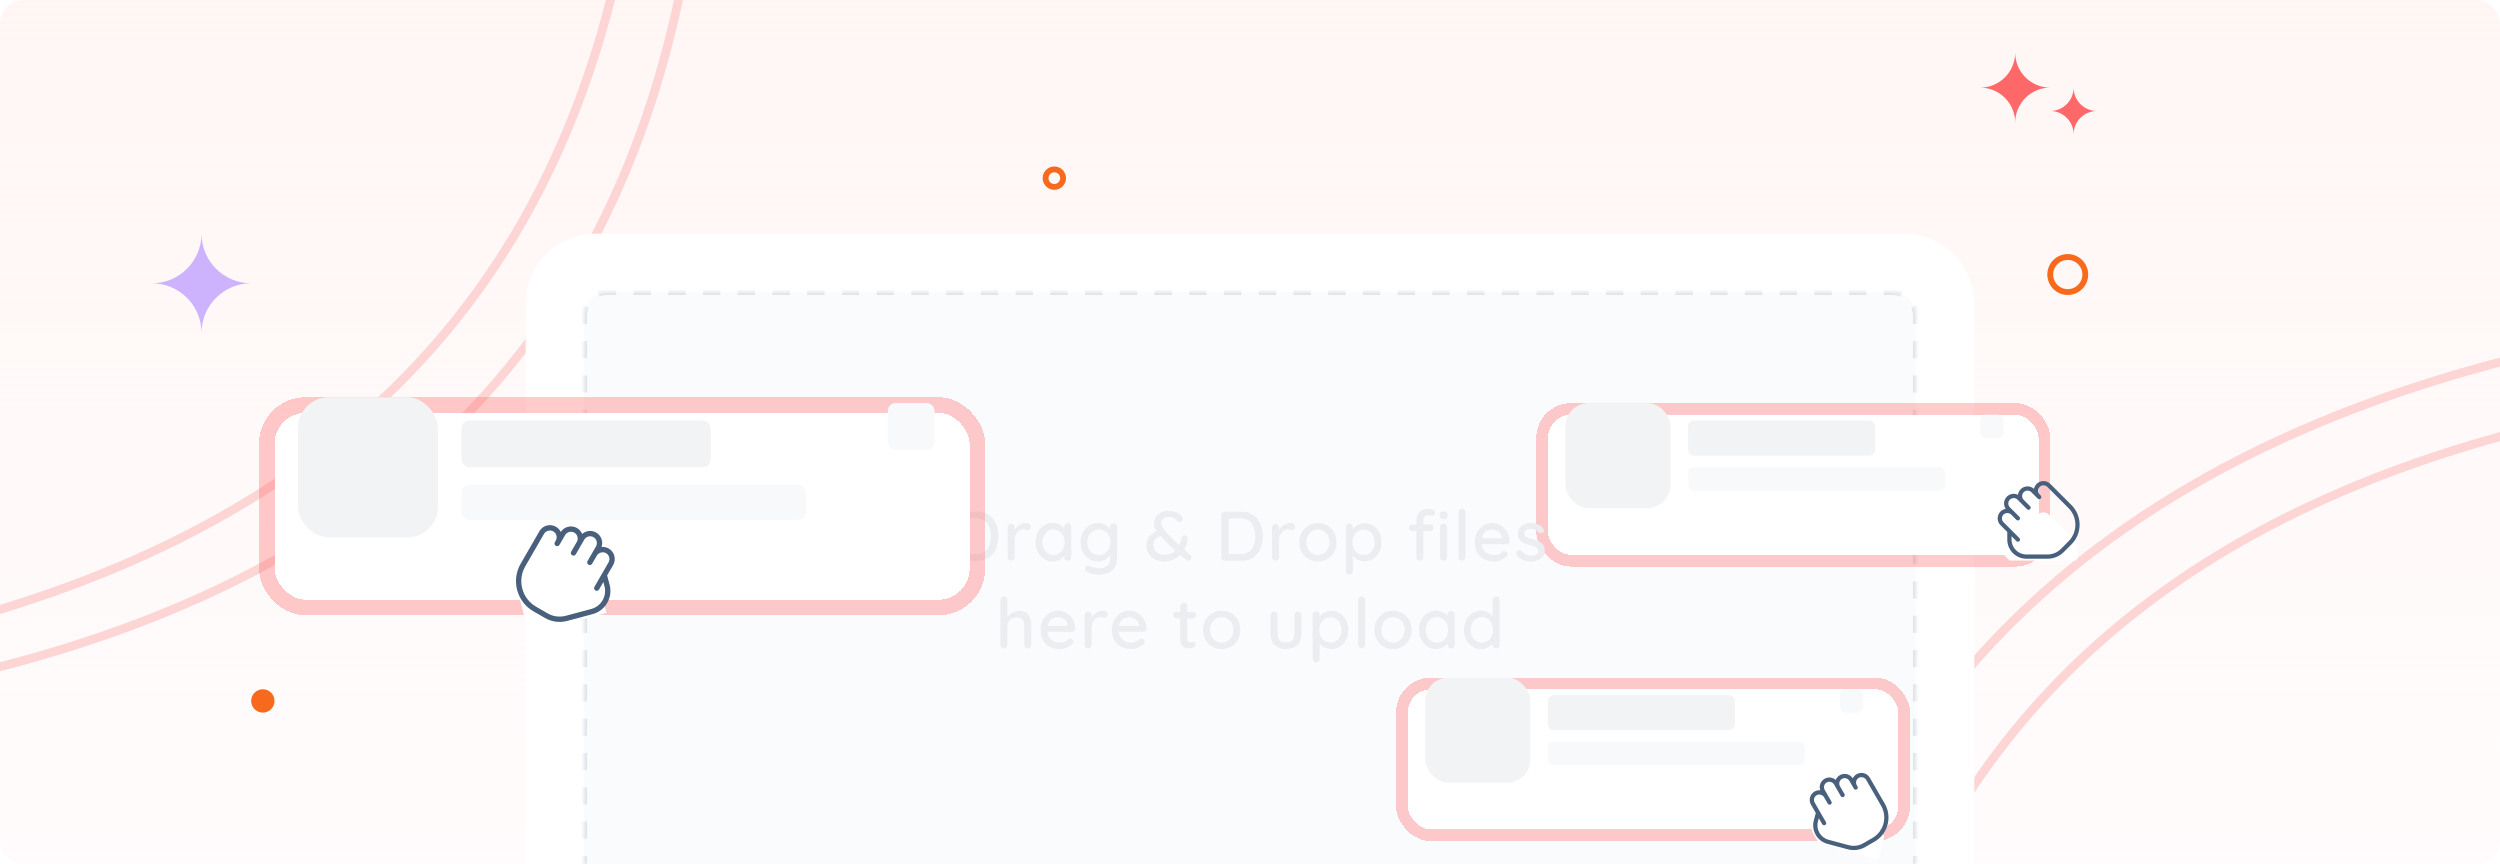<svg width="428" height="148" viewBox="0 0 428 148" fill="none" xmlns="http://www.w3.org/2000/svg">
<g clip-path="url(#clip0_5795_3185)">
<rect width="428" height="148" rx="4" fill="url(#paint0_linear_5795_3185)"/>
<path d="M110.888 -64C114.562 85.016 11.001 118.458 -114 117.993" stroke="#FED5D5" stroke-width="1.5" stroke-linecap="round"/>
<path d="M120.888 -57C124.562 92.016 21.001 125.458 -104 124.993" stroke="#FED5D5" stroke-width="1.5" stroke-linecap="round"/>
<path d="M311.282 244.775C307.608 95.758 411.169 62.317 536.17 62.782" stroke="#FED5D5" stroke-width="1.5" stroke-linecap="round"/>
<path d="M298.103 247.047C294.125 85.709 406.254 49.502 541.589 50.005" stroke="#FED5D5" stroke-width="1.5" stroke-linecap="round"/>
<g filter="url(#filter0_d_5795_3185)">
<path d="M90 52C90 45.373 95.373 40 102 40H326C332.627 40 338 45.373 338 52V148H90V52Z" fill="white"/>
</g>
<mask id="path-7-inside-1_5795_3185" fill="white">
<path d="M100 54C100 51.791 101.791 50 104 50H324C326.209 50 328 51.791 328 54V148H100V54Z"/>
</mask>
<path d="M100 54C100 51.791 101.791 50 104 50H324C326.209 50 328 51.791 328 54V148H100V54Z" fill="#F8F9FA" fill-opacity="0.75"/>
<path fill-rule="evenodd" clip-rule="evenodd" d="M99.75 146.531H100.25H100.5V148H100.25H100H99.75H99.5V146.531H99.75ZM99.5 143.594H99.75H100.25H100.5V140.656H100.25H99.75H99.5V143.594ZM99.5 137.719H99.75H100.25H100.5V134.781H100.25H99.75H99.5V137.719ZM99.5 131.844H99.75H100.25H100.5V128.906H100.25H99.75H99.5V131.844ZM99.5 125.969H99.75H100.25H100.5V123.031H100.25H99.75H99.5V125.969ZM99.5 120.094H99.75H100.25H100.5V117.156H100.25H99.75H99.5V120.094ZM99.5 114.219H99.75H100.25H100.5V111.281H100.25H99.75H99.5V114.219ZM99.5 108.344H99.75H100.25H100.5V105.406H100.25H99.75H99.5V108.344ZM99.5 102.469H99.75H100.25H100.5V99.531H100.25H99.75H99.5V102.469ZM99.5 96.594H99.75H100.25H100.5V93.656H100.25H99.75H99.5V96.594ZM99.5 90.719H99.75H100.25H100.5V87.781H100.25H99.75H99.5V90.719ZM99.5 84.844H99.75H100.25H100.5V81.906H100.25H99.75H99.5V84.844ZM99.5 78.969H99.75H100.25H100.5V76.031H100.25H99.75H99.5V78.969ZM99.5 73.094H99.75H100.25H100.5V70.156H100.25H99.75H99.5V73.094ZM99.5 67.219H99.75H100.25H100.5V64.281H100.25H99.75H99.5V67.219ZM99.5 61.344H99.75H100.25H100.5V58.406H100.25H99.75H99.5V61.344ZM99.5 55.469H99.75H100.25H100.5V54C100.5 53.525 100.595 53.072 100.765 52.66L100.534 52.565L100.073 52.373L99.842 52.277C99.621 52.809 99.5 53.391 99.5 54V55.469ZM104 50.5H105.486V50.25V49.75V49.5H104C103.391 49.5 102.809 49.621 102.277 49.842L102.373 50.073L102.565 50.535L102.66 50.765C103.072 50.594 103.525 50.5 104 50.5ZM108.459 49.5V49.75V50.25V50.5H111.432V50.25V49.75V49.5H108.459ZM114.405 49.5V49.75V50.25V50.5H117.378V50.25V49.75V49.5H114.405ZM120.351 49.5V49.75V50.25V50.5H123.324V50.25V49.75V49.5H120.351ZM126.297 49.5V49.75V50.25V50.5H129.27V50.25V49.75V49.5H126.297ZM132.243 49.5V49.75V50.25V50.5H135.216V50.25V49.75V49.5H132.243ZM138.189 49.5V49.75V50.25V50.5H141.162V50.25V49.75V49.5H138.189ZM144.135 49.5V49.75V50.25V50.5H147.108V50.25V49.75V49.5H144.135ZM150.081 49.5V49.75V50.25V50.5H153.054V50.25V49.75V49.5H150.081ZM156.027 49.5V49.75V50.25V50.5H159V50.25V49.75V49.5H156.027ZM161.973 49.5V49.75V50.25V50.5H164.946V50.25V49.75V49.5H161.973ZM167.919 49.5V49.75V50.25V50.5H170.892V50.25V49.75V49.5H167.919ZM173.865 49.5V49.75V50.25V50.5H176.838V50.25V49.75V49.5H173.865ZM179.811 49.5V49.75V50.25V50.5H182.784V50.25V49.75V49.5H179.811ZM185.757 49.5V49.75V50.25V50.5H188.73V50.25V49.75V49.5H185.757ZM191.703 49.5V49.75V50.25V50.5H194.676V50.25V49.75V49.5H191.703ZM197.649 49.5V49.75V50.25V50.5H200.622V50.25V49.75V49.5H197.649ZM203.595 49.5V49.75V50.25V50.5H206.568V50.25V49.75V49.5H203.595ZM209.541 49.5V49.75V50.25V50.5H212.514V50.25V49.75V49.5H209.541ZM215.487 49.5V49.75V50.25V50.5H218.46V50.25V49.75V49.5H215.487ZM221.433 49.5V49.75V50.25V50.5H224.405V50.25V49.75V49.5H221.433ZM227.378 49.5V49.75V50.25V50.5H230.351V50.25V49.75V49.5H227.378ZM233.324 49.5V49.75V50.25V50.5H236.297V50.25V49.75V49.5H233.324ZM239.27 49.5V49.75V50.25V50.5H242.243V50.25V49.75V49.5H239.27ZM245.216 49.5V49.75V50.25V50.5H248.189V50.25V49.75V49.5H245.216ZM251.162 49.5V49.75V50.25V50.5H254.135V50.25V49.75V49.5H251.162ZM257.108 49.5V49.75V50.25V50.5H260.081V50.25V49.75V49.5H257.108ZM263.054 49.5V49.75V50.25V50.5H266.027V50.25V49.75V49.5H263.054ZM269 49.5V49.75V50.25V50.5H271.973V50.25V49.75V49.5H269ZM274.946 49.5V49.75V50.25V50.5H277.919V50.25V49.75V49.5H274.946ZM280.892 49.5V49.75V50.25V50.5H283.865V50.25V49.75V49.5H280.892ZM286.838 49.5V49.75V50.25V50.5H289.811V50.25V49.75V49.5H286.838ZM292.784 49.5V49.75V50.25V50.5H295.757V50.25V49.75V49.5H292.784ZM298.73 49.5V49.75V50.25V50.5H301.703V50.25V49.75V49.5H298.73ZM304.676 49.5V49.75V50.25V50.5H307.649V50.25V49.75V49.5H304.676ZM310.622 49.5V49.75V50.25V50.5H313.595V50.25V49.75V49.5H310.622ZM316.568 49.5V49.75V50.25V50.5H319.541V50.25V49.75V49.5H316.568ZM322.514 49.5V49.75V50.25V50.5H324C324.059 50.5 324.119 50.502 324.177 50.504C324.588 50.525 324.979 50.616 325.34 50.765L325.435 50.535L325.627 50.073L325.723 49.842C325.246 49.644 324.728 49.526 324.187 49.504C324.125 49.501 324.063 49.5 324 49.5H322.514ZM327.466 52.565L327.927 52.373L328.158 52.277C328.268 52.543 328.354 52.821 328.412 53.109C328.47 53.398 328.5 53.695 328.5 54V55.469H328.25H327.75H327.5V54C327.5 53.727 327.469 53.462 327.41 53.208C327.367 53.019 327.308 52.836 327.235 52.66L327.466 52.565ZM327.5 58.406V61.344H327.75H328.25H328.5V58.406H328.25H327.75H327.5ZM328.5 64.281H328.25H327.75H327.5V67.219H327.75H328.25H328.5V64.281ZM328.5 70.156H328.25H327.75H327.5V73.094H327.75H328.25H328.5V70.156ZM328.5 76.031H328.25H327.75H327.5V78.969H327.75H328.25H328.5V76.031ZM328.5 81.906H328.25H327.75H327.5V84.844H327.75H328.25H328.5V81.906ZM328.5 87.781H328.25H327.75H327.5V90.719H327.75H328.25H328.5V87.781ZM328.5 93.656H328.25H327.75H327.5V96.594H327.75H328.25H328.5V93.656ZM328.5 99.531H328.25H327.75H327.5V102.469H327.75H328.25H328.5V99.531ZM328.5 105.406H328.25H327.75H327.5V108.344H327.75H328.25H328.5V105.406ZM328.5 111.281H328.25H327.75H327.5V114.219H327.75H328.25H328.5V111.281ZM328.5 117.156H328.25H327.75H327.5V120.094H327.75H328.25H328.5V117.156ZM328.5 123.031H328.25H327.75H327.5V125.969H327.75H328.25H328.5V123.031ZM328.5 128.906H328.25H327.75H327.5V131.844H327.75H328.25H328.5V128.906ZM328.5 134.781H328.25H327.75H327.5V137.719H327.75H328.25H328.5V134.781ZM328.5 140.656H328.25H327.75H327.5V143.594H327.75H328.25H328.5V140.656ZM328.5 146.531H328.25H327.75H327.5V148H327.75H328H328.25H328.5V146.531Z" fill="#DDE1E7" mask="url(#path-7-inside-1_5795_3185)"/>
<g filter="url(#filter1_d_5795_3185)">
<rect x="265" y="66" width="84" height="24" rx="4" fill="white" shape-rendering="crispEdges"/>
<rect x="264" y="65" width="86" height="26" rx="5" stroke="#FF6A6A" stroke-opacity="0.35" stroke-width="2" shape-rendering="crispEdges"/>
</g>
<g filter="url(#filter2_d_5795_3185)">
<rect x="241" y="113" width="84" height="24" rx="4" fill="white" shape-rendering="crispEdges"/>
<rect x="240" y="112" width="86" height="26" rx="5" stroke="#FF6A6A" stroke-opacity="0.35" stroke-width="2" shape-rendering="crispEdges"/>
</g>
<rect x="289" y="72" width="32" height="6" rx="1" fill="#F1F3F5"/>
<rect x="265" y="119" width="32" height="6" rx="1" fill="#F1F3F5"/>
<rect x="289" y="80" width="44" height="4" rx="1" fill="#F8F9FA"/>
<rect x="265" y="127" width="44" height="4" rx="1" fill="#F8F9FA"/>
<rect x="339" y="71" width="4" height="4" rx="1" fill="#F8F9FA"/>
<rect x="315" y="118" width="4" height="4" rx="1" fill="#F8F9FA"/>
<rect x="268" y="69" width="18" height="18" rx="4" fill="#F1F3F5"/>
<rect x="244" y="116" width="18" height="18" rx="4" fill="#F1F3F5"/>
<path d="M167.356 87.6C167.94 87.6 168.456 87.712 168.904 87.936C169.352 88.152 169.724 88.456 170.02 88.848C170.324 89.232 170.552 89.68 170.704 90.192C170.856 90.696 170.932 91.232 170.932 91.8C170.932 92.576 170.796 93.284 170.524 93.924C170.252 94.556 169.852 95.06 169.324 95.436C168.796 95.812 168.14 96 167.356 96H164.428C164.26 96 164.116 95.944 163.996 95.832C163.876 95.712 163.816 95.564 163.816 95.388V88.212C163.816 88.036 163.876 87.892 163.996 87.78C164.116 87.66 164.26 87.6 164.428 87.6H167.356ZM167.236 94.848C167.804 94.848 168.264 94.708 168.616 94.428C168.968 94.148 169.224 93.78 169.384 93.324C169.552 92.86 169.636 92.352 169.636 91.8C169.636 91.392 169.588 91.008 169.492 90.648C169.404 90.28 169.26 89.956 169.06 89.676C168.868 89.388 168.62 89.164 168.316 89.004C168.02 88.836 167.66 88.752 167.236 88.752H164.968L165.076 88.644V94.968L165.004 94.848H167.236ZM173.114 96C172.938 96 172.794 95.944 172.682 95.832C172.57 95.712 172.514 95.564 172.514 95.388V90.3C172.514 90.124 172.57 89.98 172.682 89.868C172.794 89.748 172.938 89.688 173.114 89.688C173.282 89.688 173.422 89.748 173.534 89.868C173.654 89.98 173.714 90.124 173.714 90.3V91.644L173.594 91.128C173.658 90.904 173.754 90.696 173.882 90.504C174.018 90.312 174.178 90.144 174.362 90C174.546 89.856 174.75 89.744 174.974 89.664C175.206 89.584 175.446 89.544 175.694 89.544C175.902 89.544 176.082 89.6 176.234 89.712C176.386 89.824 176.462 89.964 176.462 90.132C176.462 90.348 176.406 90.508 176.294 90.612C176.182 90.708 176.058 90.756 175.922 90.756C175.802 90.756 175.686 90.732 175.574 90.684C175.462 90.628 175.33 90.6 175.178 90.6C175.01 90.6 174.838 90.644 174.662 90.732C174.486 90.82 174.326 90.952 174.182 91.128C174.038 91.296 173.922 91.496 173.834 91.728C173.754 91.96 173.714 92.22 173.714 92.508V95.388C173.714 95.564 173.654 95.712 173.534 95.832C173.422 95.944 173.282 96 173.114 96ZM182.801 89.592C182.977 89.592 183.121 89.652 183.233 89.772C183.345 89.884 183.401 90.028 183.401 90.204V95.388C183.401 95.564 183.345 95.712 183.233 95.832C183.121 95.944 182.977 96 182.801 96C182.633 96 182.489 95.944 182.369 95.832C182.257 95.712 182.201 95.564 182.201 95.388V94.524L182.453 94.56C182.453 94.704 182.393 94.864 182.273 95.04C182.161 95.216 182.005 95.388 181.805 95.556C181.605 95.716 181.369 95.852 181.097 95.964C180.825 96.068 180.533 96.12 180.221 96.12C179.669 96.12 179.173 95.98 178.733 95.7C178.293 95.412 177.945 95.02 177.689 94.524C177.433 94.028 177.305 93.464 177.305 92.832C177.305 92.184 177.433 91.616 177.689 91.128C177.945 90.632 178.289 90.244 178.721 89.964C179.161 89.684 179.649 89.544 180.185 89.544C180.529 89.544 180.845 89.6 181.133 89.712C181.429 89.824 181.685 89.968 181.901 90.144C182.117 90.32 182.281 90.508 182.393 90.708C182.513 90.9 182.573 91.084 182.573 91.26L182.201 91.296V90.204C182.201 90.036 182.257 89.892 182.369 89.772C182.489 89.652 182.633 89.592 182.801 89.592ZM180.353 95.016C180.729 95.016 181.061 94.92 181.349 94.728C181.637 94.536 181.861 94.276 182.021 93.948C182.181 93.612 182.261 93.24 182.261 92.832C182.261 92.416 182.181 92.044 182.021 91.716C181.861 91.388 181.637 91.128 181.349 90.936C181.061 90.744 180.729 90.648 180.353 90.648C179.985 90.648 179.657 90.744 179.369 90.936C179.089 91.128 178.865 91.388 178.697 91.716C178.537 92.044 178.457 92.416 178.457 92.832C178.457 93.24 178.537 93.612 178.697 93.948C178.865 94.276 179.089 94.536 179.369 94.728C179.657 94.92 179.985 95.016 180.353 95.016ZM187.95 89.544C188.294 89.544 188.61 89.6 188.898 89.712C189.186 89.824 189.434 89.968 189.642 90.144C189.858 90.312 190.026 90.488 190.146 90.672C190.266 90.856 190.326 91.016 190.326 91.152L190.05 91.164V90.204C190.05 90.036 190.106 89.892 190.218 89.772C190.33 89.652 190.474 89.592 190.65 89.592C190.826 89.592 190.97 89.652 191.082 89.772C191.194 89.884 191.25 90.028 191.25 90.204V95.496C191.25 96.176 191.106 96.728 190.818 97.152C190.53 97.584 190.146 97.9 189.666 98.1C189.194 98.3 188.674 98.4 188.106 98.4C187.906 98.4 187.67 98.372 187.398 98.316C187.126 98.268 186.874 98.208 186.642 98.136C186.418 98.064 186.262 97.992 186.174 97.92C185.99 97.824 185.866 97.712 185.802 97.584C185.746 97.456 185.746 97.328 185.802 97.2C185.882 97.024 185.99 96.916 186.126 96.876C186.262 96.836 186.418 96.848 186.594 96.912C186.674 96.936 186.798 96.98 186.966 97.044C187.134 97.108 187.322 97.164 187.53 97.212C187.738 97.268 187.934 97.296 188.118 97.296C188.758 97.296 189.238 97.148 189.558 96.852C189.886 96.556 190.05 96.152 190.05 95.64V94.56L190.182 94.644C190.158 94.812 190.082 94.984 189.954 95.16C189.834 95.328 189.674 95.484 189.474 95.628C189.274 95.772 189.042 95.892 188.778 95.988C188.522 96.076 188.258 96.12 187.986 96.12C187.418 96.12 186.91 95.98 186.462 95.7C186.014 95.412 185.658 95.024 185.394 94.536C185.13 94.04 184.998 93.472 184.998 92.832C184.998 92.192 185.13 91.628 185.394 91.14C185.658 90.644 186.01 90.256 186.45 89.976C186.898 89.688 187.398 89.544 187.95 89.544ZM188.13 90.648C187.738 90.648 187.394 90.744 187.098 90.936C186.802 91.128 186.57 91.388 186.402 91.716C186.234 92.044 186.15 92.416 186.15 92.832C186.15 93.248 186.234 93.62 186.402 93.948C186.57 94.276 186.802 94.536 187.098 94.728C187.394 94.92 187.738 95.016 188.13 95.016C188.522 95.016 188.866 94.924 189.162 94.74C189.458 94.548 189.69 94.288 189.858 93.96C190.026 93.624 190.11 93.248 190.11 92.832C190.11 92.416 190.026 92.044 189.858 91.716C189.69 91.38 189.458 91.12 189.162 90.936C188.866 90.744 188.522 90.648 188.13 90.648ZM199.219 96.12C198.651 96.12 198.143 95.996 197.695 95.748C197.247 95.492 196.895 95.16 196.639 94.752C196.383 94.344 196.255 93.912 196.255 93.456C196.255 93.072 196.323 92.716 196.459 92.388C196.603 92.052 196.815 91.756 197.095 91.5C197.383 91.244 197.747 91.032 198.187 90.864L198.979 91.68C198.403 91.808 198.007 92.012 197.791 92.292C197.583 92.572 197.479 92.9 197.479 93.276C197.479 93.556 197.547 93.828 197.683 94.092C197.819 94.348 198.031 94.56 198.319 94.728C198.615 94.896 198.999 94.98 199.471 94.98C199.895 94.98 200.267 94.896 200.587 94.728C200.915 94.552 201.195 94.324 201.427 94.044C201.659 93.756 201.847 93.44 201.991 93.096C202.135 92.744 202.235 92.384 202.291 92.016C202.307 91.904 202.351 91.82 202.423 91.764C202.495 91.7 202.615 91.668 202.783 91.668C202.959 91.668 203.095 91.736 203.191 91.872C203.295 92.008 203.335 92.172 203.311 92.364C203.239 92.828 203.103 93.284 202.903 93.732C202.703 94.172 202.435 94.576 202.099 94.944C201.763 95.304 201.355 95.592 200.875 95.808C200.395 96.016 199.843 96.12 199.219 96.12ZM203.479 96C203.407 96 203.339 95.992 203.275 95.976C203.219 95.952 203.175 95.928 203.143 95.904C202.591 95.448 202.079 95.02 201.607 94.62C201.143 94.22 200.703 93.824 200.287 93.432C199.879 93.032 199.475 92.608 199.075 92.16C198.795 91.84 198.539 91.544 198.307 91.272C198.083 91 197.899 90.732 197.755 90.468C197.619 90.204 197.551 89.924 197.551 89.628C197.551 89.244 197.651 88.892 197.851 88.572C198.059 88.244 198.347 87.98 198.715 87.78C199.091 87.58 199.535 87.48 200.047 87.48C200.607 87.48 201.095 87.58 201.511 87.78C201.935 87.972 202.223 88.216 202.375 88.512C202.383 88.52 202.399 88.564 202.423 88.644C202.455 88.716 202.471 88.804 202.471 88.908C202.471 89.028 202.423 89.136 202.327 89.232C202.231 89.328 202.103 89.376 201.943 89.376C201.839 89.376 201.755 89.356 201.691 89.316C201.627 89.276 201.579 89.236 201.547 89.196C201.371 88.956 201.163 88.78 200.923 88.668C200.691 88.556 200.399 88.5 200.047 88.5C199.647 88.5 199.339 88.604 199.123 88.812C198.915 89.02 198.811 89.276 198.811 89.58C198.811 89.828 198.891 90.08 199.051 90.336C199.219 90.592 199.411 90.84 199.627 91.08C199.851 91.312 200.055 91.528 200.239 91.728C200.511 92.024 200.807 92.332 201.127 92.652C201.455 92.964 201.779 93.264 202.099 93.552C202.427 93.84 202.731 94.104 203.011 94.344C203.291 94.584 203.527 94.788 203.719 94.956C203.807 95.036 203.871 95.116 203.911 95.196C203.959 95.276 203.983 95.372 203.983 95.484C203.983 95.572 203.943 95.68 203.863 95.808C203.783 95.936 203.655 96 203.479 96ZM212.618 87.6C213.202 87.6 213.718 87.712 214.166 87.936C214.614 88.152 214.986 88.456 215.282 88.848C215.586 89.232 215.814 89.68 215.966 90.192C216.118 90.696 216.194 91.232 216.194 91.8C216.194 92.576 216.058 93.284 215.786 93.924C215.514 94.556 215.114 95.06 214.586 95.436C214.058 95.812 213.402 96 212.618 96H209.69C209.522 96 209.378 95.944 209.258 95.832C209.138 95.712 209.078 95.564 209.078 95.388V88.212C209.078 88.036 209.138 87.892 209.258 87.78C209.378 87.66 209.522 87.6 209.69 87.6H212.618ZM212.498 94.848C213.066 94.848 213.526 94.708 213.878 94.428C214.23 94.148 214.486 93.78 214.646 93.324C214.814 92.86 214.898 92.352 214.898 91.8C214.898 91.392 214.85 91.008 214.754 90.648C214.666 90.28 214.522 89.956 214.322 89.676C214.13 89.388 213.882 89.164 213.578 89.004C213.282 88.836 212.922 88.752 212.498 88.752H210.23L210.338 88.644V94.968L210.266 94.848H212.498ZM218.376 96C218.2 96 218.056 95.944 217.944 95.832C217.832 95.712 217.776 95.564 217.776 95.388V90.3C217.776 90.124 217.832 89.98 217.944 89.868C218.056 89.748 218.2 89.688 218.376 89.688C218.544 89.688 218.684 89.748 218.796 89.868C218.916 89.98 218.976 90.124 218.976 90.3V91.644L218.856 91.128C218.92 90.904 219.016 90.696 219.144 90.504C219.28 90.312 219.44 90.144 219.624 90C219.808 89.856 220.012 89.744 220.236 89.664C220.468 89.584 220.708 89.544 220.956 89.544C221.164 89.544 221.344 89.6 221.496 89.712C221.648 89.824 221.724 89.964 221.724 90.132C221.724 90.348 221.668 90.508 221.556 90.612C221.444 90.708 221.32 90.756 221.184 90.756C221.064 90.756 220.948 90.732 220.836 90.684C220.724 90.628 220.592 90.6 220.44 90.6C220.272 90.6 220.1 90.644 219.924 90.732C219.748 90.82 219.588 90.952 219.444 91.128C219.3 91.296 219.184 91.496 219.096 91.728C219.016 91.96 218.976 92.22 218.976 92.508V95.388C218.976 95.564 218.916 95.712 218.796 95.832C218.684 95.944 218.544 96 218.376 96ZM228.81 92.844C228.81 93.484 228.67 94.052 228.39 94.548C228.11 95.036 227.73 95.42 227.25 95.7C226.77 95.98 226.23 96.12 225.63 96.12C225.03 96.12 224.49 95.98 224.01 95.7C223.53 95.42 223.146 95.036 222.858 94.548C222.578 94.052 222.438 93.484 222.438 92.844C222.438 92.196 222.578 91.628 222.858 91.14C223.146 90.644 223.53 90.256 224.01 89.976C224.49 89.688 225.03 89.544 225.63 89.544C226.23 89.544 226.77 89.688 227.25 89.976C227.73 90.256 228.11 90.644 228.39 91.14C228.67 91.628 228.81 92.196 228.81 92.844ZM227.61 92.844C227.61 92.404 227.522 92.024 227.346 91.704C227.17 91.376 226.93 91.12 226.626 90.936C226.33 90.744 225.998 90.648 225.63 90.648C225.262 90.648 224.926 90.744 224.622 90.936C224.318 91.12 224.078 91.376 223.902 91.704C223.726 92.024 223.638 92.404 223.638 92.844C223.638 93.268 223.726 93.644 223.902 93.972C224.078 94.3 224.318 94.556 224.622 94.74C224.926 94.924 225.262 95.016 225.63 95.016C225.998 95.016 226.33 94.924 226.626 94.74C226.93 94.556 227.17 94.3 227.346 93.972C227.522 93.644 227.61 93.268 227.61 92.844ZM233.588 89.58C234.148 89.58 234.644 89.72 235.076 90C235.516 90.28 235.864 90.664 236.12 91.152C236.376 91.632 236.504 92.192 236.504 92.832C236.504 93.472 236.376 94.04 236.12 94.536C235.864 95.024 235.52 95.408 235.088 95.688C234.656 95.968 234.168 96.108 233.624 96.108C233.32 96.108 233.032 96.06 232.76 95.964C232.488 95.868 232.248 95.744 232.04 95.592C231.832 95.432 231.66 95.264 231.524 95.088C231.396 94.912 231.316 94.748 231.284 94.596L231.608 94.44V97.788C231.608 97.964 231.548 98.108 231.428 98.22C231.316 98.34 231.176 98.4 231.008 98.4C230.832 98.4 230.688 98.34 230.576 98.22C230.464 98.108 230.408 97.964 230.408 97.788V90.276C230.408 90.108 230.464 89.964 230.576 89.844C230.688 89.724 230.832 89.664 231.008 89.664C231.176 89.664 231.316 89.724 231.428 89.844C231.548 89.964 231.608 90.108 231.608 90.276V91.104L231.416 90.996C231.44 90.844 231.516 90.688 231.644 90.528C231.772 90.36 231.932 90.204 232.124 90.06C232.324 89.916 232.548 89.8 232.796 89.712C233.052 89.624 233.316 89.58 233.588 89.58ZM233.456 90.684C233.072 90.684 232.736 90.78 232.448 90.972C232.168 91.156 231.948 91.408 231.788 91.728C231.628 92.048 231.548 92.416 231.548 92.832C231.548 93.24 231.628 93.612 231.788 93.948C231.948 94.276 232.168 94.536 232.448 94.728C232.736 94.912 233.072 95.004 233.456 95.004C233.832 95.004 234.16 94.912 234.44 94.728C234.72 94.536 234.94 94.276 235.1 93.948C235.268 93.612 235.352 93.24 235.352 92.832C235.352 92.424 235.268 92.06 235.1 91.74C234.94 91.412 234.72 91.156 234.44 90.972C234.16 90.78 233.832 90.684 233.456 90.684ZM244.621 87.132C244.773 87.132 244.929 87.152 245.089 87.192C245.249 87.232 245.381 87.3 245.485 87.396C245.597 87.484 245.653 87.608 245.653 87.768C245.653 87.928 245.605 88.06 245.509 88.164C245.413 88.26 245.301 88.308 245.173 88.308C245.093 88.308 244.985 88.292 244.849 88.26C244.713 88.22 244.577 88.2 244.441 88.2C244.257 88.2 244.109 88.244 243.997 88.332C243.885 88.412 243.805 88.516 243.757 88.644C243.709 88.764 243.685 88.884 243.685 89.004V95.388C243.685 95.564 243.625 95.712 243.505 95.832C243.393 95.944 243.253 96 243.085 96C242.909 96 242.765 95.944 242.653 95.832C242.541 95.712 242.485 95.564 242.485 95.388V89.016C242.485 88.464 242.665 88.012 243.025 87.66C243.393 87.308 243.925 87.132 244.621 87.132ZM244.861 89.796C245.021 89.796 245.153 89.848 245.257 89.952C245.361 90.056 245.413 90.188 245.413 90.348C245.413 90.508 245.361 90.64 245.257 90.744C245.153 90.848 245.021 90.9 244.861 90.9H241.753C241.601 90.9 241.469 90.848 241.357 90.744C241.253 90.64 241.201 90.508 241.201 90.348C241.201 90.188 241.253 90.056 241.357 89.952C241.469 89.848 241.601 89.796 241.753 89.796H244.861ZM247.741 95.388C247.741 95.564 247.685 95.712 247.573 95.832C247.461 95.944 247.317 96 247.141 96C246.973 96 246.829 95.944 246.709 95.832C246.597 95.712 246.541 95.564 246.541 95.388V90.252C246.541 90.076 246.597 89.932 246.709 89.82C246.829 89.7 246.973 89.64 247.141 89.64C247.317 89.64 247.461 89.7 247.573 89.82C247.685 89.932 247.741 90.076 247.741 90.252V95.388ZM247.141 88.848C246.909 88.848 246.741 88.808 246.637 88.728C246.533 88.64 246.481 88.496 246.481 88.296V88.104C246.481 87.904 246.537 87.764 246.649 87.684C246.761 87.604 246.929 87.564 247.153 87.564C247.393 87.564 247.565 87.608 247.669 87.696C247.773 87.776 247.825 87.912 247.825 88.104V88.296C247.825 88.504 247.769 88.648 247.657 88.728C247.553 88.808 247.381 88.848 247.141 88.848ZM250.893 95.388C250.893 95.564 250.833 95.712 250.713 95.832C250.601 95.944 250.461 96 250.293 96C250.125 96 249.981 95.944 249.861 95.832C249.749 95.712 249.693 95.564 249.693 95.388V87.732C249.693 87.556 249.753 87.412 249.873 87.3C249.993 87.18 250.137 87.12 250.305 87.12C250.481 87.12 250.621 87.18 250.725 87.3C250.837 87.412 250.893 87.556 250.893 87.732V95.388ZM255.741 96.12C255.077 96.12 254.501 95.984 254.013 95.712C253.525 95.432 253.145 95.052 252.873 94.572C252.609 94.084 252.477 93.528 252.477 92.904C252.477 92.2 252.617 91.6 252.897 91.104C253.185 90.6 253.557 90.216 254.013 89.952C254.469 89.68 254.953 89.544 255.465 89.544C255.857 89.544 256.229 89.624 256.581 89.784C256.933 89.936 257.245 90.152 257.517 90.432C257.797 90.704 258.017 91.028 258.177 91.404C258.337 91.772 258.421 92.176 258.429 92.616C258.421 92.776 258.357 92.908 258.237 93.012C258.117 93.116 257.977 93.168 257.817 93.168H253.149L252.861 92.148H257.373L257.145 92.364V92.064C257.129 91.784 257.037 91.54 256.869 91.332C256.701 91.116 256.493 90.952 256.245 90.84C255.997 90.72 255.737 90.66 255.465 90.66C255.225 90.66 254.993 90.7 254.769 90.78C254.553 90.852 254.357 90.972 254.181 91.14C254.013 91.308 253.877 91.532 253.773 91.812C253.677 92.084 253.629 92.424 253.629 92.832C253.629 93.272 253.721 93.656 253.905 93.984C254.089 94.312 254.337 94.568 254.649 94.752C254.961 94.928 255.305 95.016 255.681 95.016C255.977 95.016 256.221 94.988 256.413 94.932C256.605 94.868 256.765 94.792 256.893 94.704C257.021 94.616 257.133 94.532 257.229 94.452C257.349 94.38 257.469 94.344 257.589 94.344C257.733 94.344 257.853 94.396 257.949 94.5C258.045 94.596 258.093 94.712 258.093 94.848C258.093 95.024 258.005 95.184 257.829 95.328C257.613 95.536 257.313 95.72 256.929 95.88C256.553 96.04 256.157 96.12 255.741 96.12ZM259.654 95.016C259.582 94.904 259.55 94.776 259.558 94.632C259.566 94.48 259.65 94.352 259.81 94.248C259.922 94.176 260.038 94.148 260.158 94.164C260.286 94.172 260.406 94.232 260.518 94.344C260.742 94.592 260.99 94.788 261.262 94.932C261.542 95.076 261.878 95.148 262.27 95.148C262.43 95.14 262.594 95.116 262.762 95.076C262.93 95.028 263.074 94.948 263.194 94.836C263.314 94.716 263.374 94.544 263.374 94.32C263.374 94.12 263.31 93.96 263.182 93.84C263.054 93.72 262.886 93.624 262.678 93.552C262.47 93.472 262.246 93.4 262.006 93.336C261.75 93.264 261.49 93.184 261.226 93.096C260.97 93.008 260.738 92.896 260.53 92.76C260.322 92.616 260.15 92.432 260.014 92.208C259.886 91.984 259.822 91.708 259.822 91.38C259.822 91.004 259.926 90.68 260.134 90.408C260.35 90.136 260.626 89.924 260.962 89.772C261.306 89.62 261.678 89.544 262.078 89.544C262.31 89.544 262.554 89.576 262.81 89.64C263.066 89.696 263.314 89.788 263.554 89.916C263.794 90.044 264.002 90.212 264.178 90.42C264.258 90.524 264.302 90.648 264.31 90.792C264.326 90.936 264.262 91.064 264.118 91.176C264.022 91.256 263.906 91.292 263.77 91.284C263.634 91.276 263.522 91.232 263.434 91.152C263.282 90.96 263.086 90.812 262.846 90.708C262.606 90.596 262.334 90.54 262.03 90.54C261.878 90.54 261.718 90.564 261.55 90.612C261.39 90.652 261.254 90.728 261.142 90.84C261.03 90.952 260.974 91.116 260.974 91.332C260.974 91.532 261.038 91.692 261.166 91.812C261.302 91.932 261.478 92.032 261.694 92.112C261.91 92.192 262.146 92.264 262.402 92.328C262.65 92.392 262.894 92.468 263.134 92.556C263.382 92.644 263.602 92.76 263.794 92.904C263.994 93.04 264.154 93.22 264.274 93.444C264.402 93.66 264.466 93.936 264.466 94.272C264.466 94.664 264.35 95 264.118 95.28C263.894 95.552 263.606 95.76 263.254 95.904C262.91 96.048 262.546 96.12 262.162 96.12C261.706 96.12 261.25 96.04 260.794 95.88C260.346 95.712 259.966 95.424 259.654 95.016ZM174.442 104.58C174.994 104.58 175.422 104.7 175.726 104.94C176.03 105.172 176.242 105.488 176.362 105.888C176.49 106.288 176.554 106.728 176.554 107.208V110.388C176.554 110.564 176.494 110.712 176.374 110.832C176.262 110.944 176.122 111 175.954 111C175.778 111 175.634 110.944 175.522 110.832C175.41 110.712 175.354 110.564 175.354 110.388V107.208C175.354 106.928 175.314 106.672 175.234 106.44C175.162 106.208 175.03 106.024 174.838 105.888C174.654 105.752 174.394 105.684 174.058 105.684C173.746 105.684 173.466 105.752 173.218 105.888C172.978 106.024 172.79 106.208 172.654 106.44C172.526 106.672 172.462 106.928 172.462 107.208V110.388C172.462 110.564 172.402 110.712 172.282 110.832C172.17 110.944 172.03 111 171.862 111C171.686 111 171.542 110.944 171.43 110.832C171.318 110.712 171.262 110.564 171.262 110.388V102.732C171.262 102.556 171.318 102.412 171.43 102.3C171.542 102.18 171.686 102.12 171.862 102.12C172.03 102.12 172.17 102.18 172.282 102.3C172.402 102.412 172.462 102.556 172.462 102.732V106.008L172.246 106.128C172.302 105.952 172.394 105.772 172.522 105.588C172.658 105.404 172.822 105.236 173.014 105.084C173.214 104.932 173.434 104.812 173.674 104.724C173.914 104.628 174.17 104.58 174.442 104.58ZM181.403 111.12C180.739 111.12 180.163 110.984 179.675 110.712C179.187 110.432 178.807 110.052 178.535 109.572C178.271 109.084 178.139 108.528 178.139 107.904C178.139 107.2 178.279 106.6 178.559 106.104C178.847 105.6 179.219 105.216 179.675 104.952C180.131 104.68 180.615 104.544 181.127 104.544C181.519 104.544 181.891 104.624 182.243 104.784C182.595 104.936 182.907 105.152 183.179 105.432C183.459 105.704 183.679 106.028 183.839 106.404C183.999 106.772 184.083 107.176 184.091 107.616C184.083 107.776 184.019 107.908 183.899 108.012C183.779 108.116 183.639 108.168 183.479 108.168H178.811L178.523 107.148H183.035L182.807 107.364V107.064C182.791 106.784 182.699 106.54 182.531 106.332C182.363 106.116 182.155 105.952 181.907 105.84C181.659 105.72 181.399 105.66 181.127 105.66C180.887 105.66 180.655 105.7 180.431 105.78C180.215 105.852 180.019 105.972 179.843 106.14C179.675 106.308 179.539 106.532 179.435 106.812C179.339 107.084 179.291 107.424 179.291 107.832C179.291 108.272 179.383 108.656 179.567 108.984C179.751 109.312 179.999 109.568 180.311 109.752C180.623 109.928 180.967 110.016 181.343 110.016C181.639 110.016 181.883 109.988 182.075 109.932C182.267 109.868 182.427 109.792 182.555 109.704C182.683 109.616 182.795 109.532 182.891 109.452C183.011 109.38 183.131 109.344 183.251 109.344C183.395 109.344 183.515 109.396 183.611 109.5C183.707 109.596 183.755 109.712 183.755 109.848C183.755 110.024 183.667 110.184 183.491 110.328C183.275 110.536 182.975 110.72 182.591 110.88C182.215 111.04 181.819 111.12 181.403 111.12ZM186.288 111C186.112 111 185.968 110.944 185.856 110.832C185.744 110.712 185.688 110.564 185.688 110.388V105.3C185.688 105.124 185.744 104.98 185.856 104.868C185.968 104.748 186.112 104.688 186.288 104.688C186.456 104.688 186.596 104.748 186.708 104.868C186.828 104.98 186.888 105.124 186.888 105.3V106.644L186.768 106.128C186.832 105.904 186.928 105.696 187.056 105.504C187.192 105.312 187.352 105.144 187.536 105C187.72 104.856 187.924 104.744 188.148 104.664C188.38 104.584 188.62 104.544 188.868 104.544C189.076 104.544 189.256 104.6 189.408 104.712C189.56 104.824 189.636 104.964 189.636 105.132C189.636 105.348 189.58 105.508 189.468 105.612C189.356 105.708 189.232 105.756 189.096 105.756C188.976 105.756 188.86 105.732 188.748 105.684C188.636 105.628 188.504 105.6 188.352 105.6C188.184 105.6 188.012 105.644 187.836 105.732C187.66 105.82 187.5 105.952 187.356 106.128C187.212 106.296 187.096 106.496 187.008 106.728C186.928 106.96 186.888 107.22 186.888 107.508V110.388C186.888 110.564 186.828 110.712 186.708 110.832C186.596 110.944 186.456 111 186.288 111ZM193.614 111.12C192.95 111.12 192.374 110.984 191.886 110.712C191.398 110.432 191.018 110.052 190.746 109.572C190.482 109.084 190.35 108.528 190.35 107.904C190.35 107.2 190.49 106.6 190.77 106.104C191.058 105.6 191.43 105.216 191.886 104.952C192.342 104.68 192.826 104.544 193.338 104.544C193.73 104.544 194.102 104.624 194.454 104.784C194.806 104.936 195.118 105.152 195.39 105.432C195.67 105.704 195.89 106.028 196.05 106.404C196.21 106.772 196.294 107.176 196.302 107.616C196.294 107.776 196.23 107.908 196.11 108.012C195.99 108.116 195.85 108.168 195.69 108.168H191.022L190.734 107.148H195.246L195.018 107.364V107.064C195.002 106.784 194.91 106.54 194.742 106.332C194.574 106.116 194.366 105.952 194.118 105.84C193.87 105.72 193.61 105.66 193.338 105.66C193.098 105.66 192.866 105.7 192.642 105.78C192.426 105.852 192.23 105.972 192.054 106.14C191.886 106.308 191.75 106.532 191.646 106.812C191.55 107.084 191.502 107.424 191.502 107.832C191.502 108.272 191.594 108.656 191.778 108.984C191.962 109.312 192.21 109.568 192.522 109.752C192.834 109.928 193.178 110.016 193.554 110.016C193.85 110.016 194.094 109.988 194.286 109.932C194.478 109.868 194.638 109.792 194.766 109.704C194.894 109.616 195.006 109.532 195.102 109.452C195.222 109.38 195.342 109.344 195.462 109.344C195.606 109.344 195.726 109.396 195.822 109.5C195.918 109.596 195.966 109.712 195.966 109.848C195.966 110.024 195.878 110.184 195.702 110.328C195.486 110.536 195.186 110.72 194.802 110.88C194.426 111.04 194.03 111.12 193.614 111.12ZM201.394 104.76H204.214C204.374 104.76 204.506 104.816 204.61 104.928C204.722 105.032 204.778 105.164 204.778 105.324C204.778 105.476 204.722 105.604 204.61 105.708C204.506 105.812 204.374 105.864 204.214 105.864H201.394C201.234 105.864 201.098 105.812 200.986 105.708C200.882 105.596 200.83 105.464 200.83 105.312C200.83 105.152 200.882 105.02 200.986 104.916C201.098 104.812 201.234 104.76 201.394 104.76ZM202.654 103.2C202.83 103.2 202.974 103.26 203.086 103.38C203.198 103.492 203.254 103.636 203.254 103.812V109.38C203.254 109.524 203.278 109.64 203.326 109.728C203.374 109.816 203.438 109.876 203.518 109.908C203.606 109.94 203.694 109.956 203.782 109.956C203.87 109.956 203.946 109.94 204.01 109.908C204.082 109.876 204.166 109.86 204.262 109.86C204.358 109.86 204.446 109.904 204.526 109.992C204.606 110.08 204.646 110.2 204.646 110.352C204.646 110.544 204.542 110.7 204.334 110.82C204.126 110.94 203.902 111 203.662 111C203.526 111 203.366 110.988 203.182 110.964C202.998 110.94 202.818 110.88 202.642 110.784C202.474 110.688 202.334 110.536 202.222 110.328C202.11 110.112 202.054 109.812 202.054 109.428V103.812C202.054 103.636 202.11 103.492 202.222 103.38C202.342 103.26 202.486 103.2 202.654 103.2ZM212.336 107.844C212.336 108.484 212.196 109.052 211.916 109.548C211.636 110.036 211.256 110.42 210.776 110.7C210.296 110.98 209.756 111.12 209.156 111.12C208.556 111.12 208.016 110.98 207.536 110.7C207.056 110.42 206.672 110.036 206.384 109.548C206.104 109.052 205.964 108.484 205.964 107.844C205.964 107.196 206.104 106.628 206.384 106.14C206.672 105.644 207.056 105.256 207.536 104.976C208.016 104.688 208.556 104.544 209.156 104.544C209.756 104.544 210.296 104.688 210.776 104.976C211.256 105.256 211.636 105.644 211.916 106.14C212.196 106.628 212.336 107.196 212.336 107.844ZM211.136 107.844C211.136 107.404 211.048 107.024 210.872 106.704C210.696 106.376 210.456 106.12 210.152 105.936C209.856 105.744 209.524 105.648 209.156 105.648C208.788 105.648 208.452 105.744 208.148 105.936C207.844 106.12 207.604 106.376 207.428 106.704C207.252 107.024 207.164 107.404 207.164 107.844C207.164 108.268 207.252 108.644 207.428 108.972C207.604 109.3 207.844 109.556 208.148 109.74C208.452 109.924 208.788 110.016 209.156 110.016C209.524 110.016 209.856 109.924 210.152 109.74C210.456 109.556 210.696 109.3 210.872 108.972C211.048 108.644 211.136 108.268 211.136 107.844ZM222.218 104.688C222.386 104.688 222.526 104.748 222.638 104.868C222.758 104.98 222.818 105.124 222.818 105.3V108.456C222.818 109.288 222.586 109.94 222.122 110.412C221.658 110.876 221.002 111.108 220.154 111.108C219.314 111.108 218.662 110.876 218.198 110.412C217.742 109.94 217.514 109.288 217.514 108.456V105.3C217.514 105.124 217.57 104.98 217.682 104.868C217.794 104.748 217.938 104.688 218.114 104.688C218.282 104.688 218.422 104.748 218.534 104.868C218.654 104.98 218.714 105.124 218.714 105.3V108.456C218.714 108.976 218.834 109.364 219.074 109.62C219.322 109.876 219.682 110.004 220.154 110.004C220.634 110.004 220.998 109.876 221.246 109.62C221.494 109.364 221.618 108.976 221.618 108.456V105.3C221.618 105.124 221.674 104.98 221.786 104.868C221.898 104.748 222.042 104.688 222.218 104.688ZM227.907 104.58C228.467 104.58 228.963 104.72 229.395 105C229.835 105.28 230.183 105.664 230.439 106.152C230.695 106.632 230.823 107.192 230.823 107.832C230.823 108.472 230.695 109.04 230.439 109.536C230.183 110.024 229.839 110.408 229.407 110.688C228.975 110.968 228.487 111.108 227.943 111.108C227.639 111.108 227.351 111.06 227.079 110.964C226.807 110.868 226.567 110.744 226.359 110.592C226.151 110.432 225.979 110.264 225.843 110.088C225.715 109.912 225.635 109.748 225.603 109.596L225.927 109.44V112.788C225.927 112.964 225.867 113.108 225.747 113.22C225.635 113.34 225.495 113.4 225.327 113.4C225.151 113.4 225.007 113.34 224.895 113.22C224.783 113.108 224.727 112.964 224.727 112.788V105.276C224.727 105.108 224.783 104.964 224.895 104.844C225.007 104.724 225.151 104.664 225.327 104.664C225.495 104.664 225.635 104.724 225.747 104.844C225.867 104.964 225.927 105.108 225.927 105.276V106.104L225.735 105.996C225.759 105.844 225.835 105.688 225.963 105.528C226.091 105.36 226.251 105.204 226.443 105.06C226.643 104.916 226.867 104.8 227.115 104.712C227.371 104.624 227.635 104.58 227.907 104.58ZM227.775 105.684C227.391 105.684 227.055 105.78 226.767 105.972C226.487 106.156 226.267 106.408 226.107 106.728C225.947 107.048 225.867 107.416 225.867 107.832C225.867 108.24 225.947 108.612 226.107 108.948C226.267 109.276 226.487 109.536 226.767 109.728C227.055 109.912 227.391 110.004 227.775 110.004C228.151 110.004 228.479 109.912 228.759 109.728C229.039 109.536 229.259 109.276 229.419 108.948C229.587 108.612 229.671 108.24 229.671 107.832C229.671 107.424 229.587 107.06 229.419 106.74C229.259 106.412 229.039 106.156 228.759 105.972C228.479 105.78 228.151 105.684 227.775 105.684ZM233.716 110.388C233.716 110.564 233.656 110.712 233.536 110.832C233.424 110.944 233.284 111 233.116 111C232.948 111 232.804 110.944 232.684 110.832C232.572 110.712 232.516 110.564 232.516 110.388V102.732C232.516 102.556 232.576 102.412 232.696 102.3C232.816 102.18 232.96 102.12 233.128 102.12C233.304 102.12 233.444 102.18 233.548 102.3C233.66 102.412 233.716 102.556 233.716 102.732V110.388ZM241.673 107.844C241.673 108.484 241.533 109.052 241.253 109.548C240.973 110.036 240.593 110.42 240.113 110.7C239.633 110.98 239.093 111.12 238.493 111.12C237.893 111.12 237.353 110.98 236.873 110.7C236.393 110.42 236.009 110.036 235.721 109.548C235.441 109.052 235.301 108.484 235.301 107.844C235.301 107.196 235.441 106.628 235.721 106.14C236.009 105.644 236.393 105.256 236.873 104.976C237.353 104.688 237.893 104.544 238.493 104.544C239.093 104.544 239.633 104.688 240.113 104.976C240.593 105.256 240.973 105.644 241.253 106.14C241.533 106.628 241.673 107.196 241.673 107.844ZM240.473 107.844C240.473 107.404 240.385 107.024 240.209 106.704C240.033 106.376 239.793 106.12 239.489 105.936C239.193 105.744 238.861 105.648 238.493 105.648C238.125 105.648 237.789 105.744 237.485 105.936C237.181 106.12 236.941 106.376 236.765 106.704C236.589 107.024 236.501 107.404 236.501 107.844C236.501 108.268 236.589 108.644 236.765 108.972C236.941 109.3 237.181 109.556 237.485 109.74C237.789 109.924 238.125 110.016 238.493 110.016C238.861 110.016 239.193 109.924 239.489 109.74C239.793 109.556 240.033 109.3 240.209 108.972C240.385 108.644 240.473 108.268 240.473 107.844ZM248.443 104.592C248.619 104.592 248.763 104.652 248.875 104.772C248.987 104.884 249.043 105.028 249.043 105.204V110.388C249.043 110.564 248.987 110.712 248.875 110.832C248.763 110.944 248.619 111 248.443 111C248.275 111 248.131 110.944 248.011 110.832C247.899 110.712 247.843 110.564 247.843 110.388V109.524L248.095 109.56C248.095 109.704 248.035 109.864 247.915 110.04C247.803 110.216 247.647 110.388 247.447 110.556C247.247 110.716 247.011 110.852 246.739 110.964C246.467 111.068 246.175 111.12 245.863 111.12C245.311 111.12 244.815 110.98 244.375 110.7C243.935 110.412 243.587 110.02 243.331 109.524C243.075 109.028 242.947 108.464 242.947 107.832C242.947 107.184 243.075 106.616 243.331 106.128C243.587 105.632 243.931 105.244 244.363 104.964C244.803 104.684 245.291 104.544 245.827 104.544C246.171 104.544 246.487 104.6 246.775 104.712C247.071 104.824 247.327 104.968 247.543 105.144C247.759 105.32 247.923 105.508 248.035 105.708C248.155 105.9 248.215 106.084 248.215 106.26L247.843 106.296V105.204C247.843 105.036 247.899 104.892 248.011 104.772C248.131 104.652 248.275 104.592 248.443 104.592ZM245.995 110.016C246.371 110.016 246.703 109.92 246.991 109.728C247.279 109.536 247.503 109.276 247.663 108.948C247.823 108.612 247.903 108.24 247.903 107.832C247.903 107.416 247.823 107.044 247.663 106.716C247.503 106.388 247.279 106.128 246.991 105.936C246.703 105.744 246.371 105.648 245.995 105.648C245.627 105.648 245.299 105.744 245.011 105.936C244.731 106.128 244.507 106.388 244.339 106.716C244.179 107.044 244.099 107.416 244.099 107.832C244.099 108.24 244.179 108.612 244.339 108.948C244.507 109.276 244.731 109.536 245.011 109.728C245.299 109.92 245.627 110.016 245.995 110.016ZM256.136 102.12C256.312 102.12 256.456 102.176 256.568 102.288C256.68 102.4 256.736 102.548 256.736 102.732V110.388C256.736 110.564 256.68 110.712 256.568 110.832C256.456 110.944 256.312 111 256.136 111C255.968 111 255.824 110.944 255.704 110.832C255.592 110.712 255.536 110.564 255.536 110.388V109.524L255.788 109.536C255.788 109.68 255.728 109.844 255.608 110.028C255.496 110.204 255.34 110.376 255.14 110.544C254.94 110.712 254.704 110.852 254.432 110.964C254.16 111.068 253.868 111.12 253.556 111.12C253.004 111.12 252.508 110.98 252.068 110.7C251.628 110.412 251.28 110.024 251.024 109.536C250.768 109.04 250.64 108.472 250.64 107.832C250.64 107.192 250.768 106.628 251.024 106.14C251.28 105.644 251.624 105.256 252.056 104.976C252.496 104.688 252.984 104.544 253.52 104.544C253.856 104.544 254.168 104.6 254.456 104.712C254.752 104.824 255.008 104.968 255.224 105.144C255.44 105.32 255.608 105.508 255.728 105.708C255.848 105.9 255.908 106.084 255.908 106.26L255.536 106.296V102.732C255.536 102.556 255.592 102.412 255.704 102.3C255.824 102.18 255.968 102.12 256.136 102.12ZM253.688 110.016C254.072 110.016 254.404 109.92 254.684 109.728C254.972 109.536 255.196 109.276 255.356 108.948C255.516 108.62 255.596 108.248 255.596 107.832C255.596 107.416 255.516 107.044 255.356 106.716C255.196 106.388 254.972 106.128 254.684 105.936C254.396 105.744 254.064 105.648 253.688 105.648C253.32 105.648 252.992 105.744 252.704 105.936C252.424 106.128 252.2 106.388 252.032 106.716C251.872 107.044 251.792 107.416 251.792 107.832C251.792 108.248 251.872 108.62 252.032 108.948C252.2 109.276 252.424 109.536 252.704 109.728C252.992 109.92 253.32 110.016 253.688 110.016Z" fill="#EBEDF1"/>
<path d="M345 9C345 12.314 347.686 15 351 15C347.686 15 345 17.686 345 21C345 17.686 342.314 15 339 15C342.314 15 345 12.314 345 9Z" fill="#FF6868"/>
<path d="M355 15C355 17.209 356.791 19 359 19C356.791 19 355 20.791 355 23C355 20.791 353.209 19 351 19C353.209 19 355 17.209 355 15Z" fill="#FF6868"/>
<circle cx="354" cy="47" r="3" fill="#FFF8F6" stroke="#F7691D"/>
<circle cx="180.5" cy="30.5" r="1.5" fill="#FFF8F6" stroke="#F7691D"/>
<circle cx="45" cy="120" r="2" fill="#F7691D"/>
<path d="M34.5 40C34.5 44.694 38.306 48.5 43 48.5C38.306 48.5 34.5 52.306 34.5 57C34.5 52.306 30.694 48.5 26 48.5C30.694 48.5 34.5 44.694 34.5 40Z" fill="#CDB3FD"/>
<g clip-path="url(#clip1_5795_3185)">
<g filter="url(#filter3_d_5795_3185)">
<path d="M355.665 89.83C355.665 90.996 355.199 92.118 354.375 92.941L353.086 94.223C352.408 94.908 351.476 95.294 350.514 95.294H346.922C345.312 95.294 344.008 93.99 344.008 92.38V90.923L342.74 89.655C342.238 89.153 342.238 88.336 342.74 87.834C343.243 87.331 344.059 87.331 344.562 87.834L343.833 87.105C343.585 86.857 343.462 86.537 343.454 86.209C343.454 85.874 343.578 85.539 343.833 85.284C344.336 84.781 345.152 84.781 345.655 85.284L346.201 85.83C345.953 85.582 345.829 85.262 345.822 84.941V84.934C345.822 84.599 345.946 84.264 346.201 84.009C346.704 83.506 347.52 83.506 348.022 84.009L348.933 84.919C348.685 84.672 348.562 84.351 348.554 84.031C348.547 83.695 348.678 83.353 348.933 83.098C349.436 82.595 350.252 82.595 350.754 83.098L354.375 86.719C355.199 87.542 355.665 88.664 355.665 89.83Z" fill="white"/>
</g>
<path d="M350.515 95.658H346.924C345.116 95.658 343.645 94.187 343.645 92.379V91.073L342.483 89.911C341.839 89.267 341.839 88.218 342.483 87.574C342.729 87.329 343.037 87.171 343.373 87.114C342.941 86.472 343.009 85.592 343.576 85.025C344.089 84.512 344.856 84.407 345.474 84.71C345.517 84.359 345.674 84.019 345.944 83.75C346.568 83.125 347.573 83.106 348.221 83.694C348.283 83.373 348.439 83.076 348.676 82.839C349.321 82.195 350.367 82.195 351.012 82.839L354.635 86.463C355.535 87.363 356.031 88.559 356.031 89.83C356.031 91.101 355.535 92.297 354.635 93.197L353.347 94.486C352.59 95.241 351.584 95.658 350.515 95.658ZM344.374 91.802V92.379C344.374 93.785 345.517 94.929 346.924 94.929H350.515C351.39 94.929 352.214 94.588 352.833 93.969L354.121 92.681C354.883 91.919 355.303 90.905 355.303 89.829C355.303 88.752 354.883 87.739 354.121 86.977L350.498 83.353C350.149 83.004 349.541 83.004 349.192 83.353C348.832 83.713 348.832 84.299 349.192 84.659L349.367 84.835C349.439 84.906 349.474 85 349.474 85.093C349.474 85.186 349.438 85.279 349.367 85.351C349.225 85.493 348.994 85.493 348.852 85.351L347.766 84.264C347.406 83.905 346.819 83.905 346.46 84.264C346.285 84.439 346.188 84.672 346.188 84.918C346.188 85.164 346.285 85.397 346.459 85.571L347.545 86.657C347.616 86.728 347.652 86.822 347.652 86.915C347.652 87.008 347.616 87.102 347.545 87.173C347.403 87.315 347.172 87.315 347.03 87.173L345.397 85.54C345.037 85.18 344.451 85.18 344.091 85.54C343.731 85.9 343.731 86.487 344.091 86.846L345.724 88.479C345.795 88.551 345.83 88.644 345.83 88.737C345.83 88.83 345.794 88.924 345.724 88.995C345.582 89.137 345.351 89.137 345.209 88.995L344.304 88.091C343.955 87.742 343.347 87.742 342.998 88.091C342.824 88.266 342.728 88.498 342.728 88.744C342.728 88.99 342.824 89.222 342.998 89.397L345.724 92.122C345.795 92.193 345.83 92.287 345.83 92.38C345.83 92.473 345.794 92.566 345.724 92.638C345.582 92.78 345.351 92.78 345.209 92.638L344.374 91.802Z" fill="#49607D"/>
</g>
<g clip-path="url(#clip2_5795_3185)">
<g filter="url(#filter4_d_5795_3185)">
<path d="M322.796 141.1C322.494 142.226 321.753 143.189 320.745 143.771L319.167 144.676C318.336 145.162 317.335 145.294 316.406 145.045L312.937 144.115C311.381 143.699 310.459 142.101 310.876 140.546L311.253 139.139L310.357 137.586C310.001 136.97 310.212 136.182 310.828 135.827C311.444 135.471 312.232 135.682 312.587 136.298L312.072 135.406C311.897 135.102 311.86 134.761 311.938 134.442C312.025 134.118 312.231 133.827 312.544 133.646C313.159 133.291 313.948 133.502 314.303 134.118L314.689 134.787C314.514 134.484 314.478 134.142 314.553 133.83L314.555 133.823C314.642 133.5 314.849 133.208 315.161 133.028C315.776 132.672 316.565 132.883 316.92 133.499L317.564 134.615C317.389 134.311 317.352 133.969 317.428 133.658C317.508 133.332 317.723 133.035 318.036 132.855C318.651 132.5 319.439 132.711 319.795 133.327L322.355 137.761C322.937 138.77 323.097 139.974 322.796 141.1Z" fill="white"/>
</g>
<path d="M316.313 145.396L312.844 144.467C311.098 143.999 310.058 142.197 310.526 140.451L310.864 139.19L310.042 137.766C309.587 136.978 309.858 135.965 310.647 135.509C310.948 135.336 311.287 135.263 311.626 135.295C311.375 134.563 311.668 133.731 312.363 133.33C312.991 132.967 313.759 133.064 314.277 133.517C314.41 133.189 314.65 132.901 314.98 132.711C315.745 132.269 316.72 132.511 317.194 133.246C317.337 132.952 317.564 132.706 317.854 132.539C318.644 132.083 319.655 132.354 320.111 133.143L322.673 137.582C323.309 138.684 323.478 139.967 323.149 141.195C322.82 142.423 322.032 143.449 320.93 144.086L319.353 144.997C318.426 145.531 317.346 145.673 316.313 145.396ZM311.379 140.082L311.23 140.64C310.866 141.998 311.675 143.399 313.033 143.763L316.502 144.693C317.347 144.919 318.231 144.803 318.99 144.365L320.567 143.454C321.5 142.915 322.168 142.045 322.447 141.005C322.725 139.965 322.582 138.878 322.043 137.945L319.482 133.506C319.235 133.079 318.647 132.922 318.22 133.168C317.779 133.423 317.627 133.989 317.882 134.43L318.006 134.645C318.056 134.733 318.066 134.832 318.042 134.922C318.018 135.012 317.959 135.093 317.872 135.143C317.698 135.244 317.475 135.184 317.375 135.01L316.607 133.68C316.352 133.239 315.786 133.087 315.345 133.342C315.131 133.465 314.978 133.665 314.914 133.903C314.85 134.141 314.883 134.39 315.006 134.603L315.774 135.934C315.825 136.021 315.834 136.12 315.81 136.21C315.786 136.3 315.727 136.381 315.641 136.432C315.467 136.532 315.244 136.473 315.143 136.299L313.989 134.299C313.734 133.858 313.168 133.706 312.727 133.961C312.286 134.215 312.134 134.782 312.389 135.223L313.543 137.222C313.594 137.31 313.603 137.409 313.579 137.499C313.555 137.589 313.496 137.67 313.41 137.721C313.236 137.821 313.013 137.761 312.912 137.587L312.273 136.48C312.026 136.052 311.438 135.895 311.011 136.142C310.798 136.266 310.645 136.464 310.581 136.702C310.517 136.94 310.55 137.19 310.673 137.403L312.6 140.741C312.651 140.828 312.66 140.927 312.636 141.018C312.612 141.108 312.554 141.188 312.467 141.239C312.293 141.34 312.07 141.28 311.969 141.106L311.379 140.082Z" fill="#49607D"/>
</g>
<g filter="url(#filter5_d_5795_3185)">
<rect x="47" y="64" width="119" height="32" rx="5.333" fill="white" shape-rendering="crispEdges"/>
<rect x="45.667" y="62.667" width="121.667" height="34.667" rx="6.667" stroke="#FF6A6A" stroke-opacity="0.35" stroke-width="2.667" shape-rendering="crispEdges"/>
</g>
<rect x="79" y="72" width="42.667" height="8" rx="1.333" fill="#F1F3F5"/>
<rect x="79" y="83" width="59" height="6" rx="1.333" fill="#F8F9FA"/>
<rect x="152" y="69" width="8" height="8" rx="1.333" fill="#F8F9FA"/>
<rect x="51" y="68" width="24" height="24" rx="5.333" fill="#F1F3F5"/>
<g clip-path="url(#clip3_5795_3185)">
<g filter="url(#filter6_d_5795_3185)">
<path d="M88.983 100.915C89.361 102.327 90.29 103.534 91.554 104.264L93.531 105.398C94.574 106.008 95.828 106.173 96.993 105.861L101.342 104.695C103.292 104.173 104.448 102.17 103.926 100.221L103.453 98.456L104.576 96.51C105.022 95.738 104.757 94.75 103.985 94.304C103.214 93.859 102.225 94.123 101.78 94.895L102.426 93.777C102.645 93.396 102.691 92.968 102.594 92.569C102.485 92.163 102.226 91.797 101.835 91.571C101.063 91.126 100.075 91.39 99.629 92.162L99.145 93.001C99.365 92.621 99.41 92.192 99.315 91.802L99.313 91.793C99.204 91.387 98.945 91.022 98.554 90.796C97.782 90.35 96.794 90.615 96.348 91.387L95.541 92.785C95.761 92.404 95.807 91.976 95.711 91.585C95.612 91.177 95.341 90.805 94.95 90.579C94.178 90.134 93.19 90.398 92.745 91.17L89.535 96.73C88.805 97.994 88.604 99.504 88.983 100.915Z" fill="white"/>
</g>
<path d="M97.111 106.301L101.459 105.136C103.648 104.549 104.952 102.291 104.366 100.102L103.942 98.52L104.972 96.736C105.543 95.747 105.203 94.478 104.214 93.907C103.837 93.69 103.411 93.598 102.987 93.638C103.301 92.721 102.934 91.677 102.063 91.174C101.276 90.72 100.313 90.842 99.663 91.409C99.496 90.998 99.196 90.637 98.782 90.399C97.823 89.844 96.601 90.147 96.007 91.07C95.827 90.701 95.542 90.392 95.179 90.183C94.189 89.611 92.921 89.951 92.349 90.941L89.138 96.504C88.34 97.886 88.128 99.494 88.541 101.034C88.953 102.573 89.941 103.86 91.323 104.659L93.301 105.801C94.462 106.47 95.816 106.648 97.111 106.301ZM103.296 99.639L103.483 100.338C103.94 102.041 102.926 103.797 101.223 104.254L96.874 105.419C95.814 105.703 94.707 105.557 93.756 105.008L91.778 103.866C90.608 103.191 89.771 102.1 89.422 100.796C89.072 99.492 89.252 98.129 89.927 96.959L93.139 91.396C93.448 90.86 94.185 90.662 94.721 90.972C95.273 91.291 95.464 92.001 95.144 92.554L94.989 92.823C94.926 92.933 94.914 93.057 94.944 93.17C94.974 93.283 95.047 93.384 95.156 93.448C95.374 93.574 95.654 93.499 95.78 93.281L96.743 91.613C97.062 91.06 97.772 90.87 98.325 91.189C98.593 91.344 98.785 91.594 98.865 91.892C98.945 92.191 98.904 92.503 98.749 92.771L97.787 94.439C97.723 94.548 97.711 94.672 97.741 94.785C97.772 94.898 97.845 94.999 97.954 95.063C98.172 95.189 98.452 95.114 98.578 94.896L100.025 92.389C100.344 91.837 101.054 91.646 101.607 91.965C102.159 92.284 102.35 92.995 102.031 93.547L100.583 96.054C100.52 96.164 100.508 96.288 100.538 96.401C100.568 96.514 100.642 96.615 100.751 96.678C100.969 96.804 101.248 96.73 101.374 96.511L102.176 95.123C102.485 94.587 103.222 94.39 103.758 94.699C104.025 94.855 104.217 95.104 104.297 95.402C104.377 95.7 104.336 96.013 104.181 96.28L101.765 100.465C101.702 100.575 101.69 100.699 101.72 100.812C101.75 100.925 101.824 101.026 101.933 101.09C102.151 101.216 102.43 101.141 102.556 100.923L103.296 99.639Z" fill="#49607D"/>
</g>
</g>
<defs>
<filter id="filter0_d_5795_3185" x="70" y="20" width="288" height="148" filterUnits="userSpaceOnUse" color-interpolation-filters="sRGB">
<feFlood flood-opacity="0" result="BackgroundImageFix"/>
<feColorMatrix in="SourceAlpha" type="matrix" values="0 0 0 0 0 0 0 0 0 0 0 0 0 0 0 0 0 0 127 0" result="hardAlpha"/>
<feOffset/>
<feGaussianBlur stdDeviation="10"/>
<feComposite in2="hardAlpha" operator="out"/>
<feColorMatrix type="matrix" values="0 0 0 0 0 0 0 0 0 0 0 0 0 0 0 0 0 0 0.06 0"/>
<feBlend mode="normal" in2="BackgroundImageFix" result="effect1_dropShadow_5795_3185"/>
<feBlend mode="normal" in="SourceGraphic" in2="effect1_dropShadow_5795_3185" result="shape"/>
</filter>
<filter id="filter1_d_5795_3185" x="238" y="44" width="138" height="78" filterUnits="userSpaceOnUse" color-interpolation-filters="sRGB">
<feFlood flood-opacity="0" result="BackgroundImageFix"/>
<feColorMatrix in="SourceAlpha" type="matrix" values="0 0 0 0 0 0 0 0 0 0 0 0 0 0 0 0 0 0 127 0" result="hardAlpha"/>
<feOffset dy="5"/>
<feGaussianBlur stdDeviation="12.5"/>
<feComposite in2="hardAlpha" operator="out"/>
<feColorMatrix type="matrix" values="0 0 0 0 0 0 0 0 0 0 0 0 0 0 0 0 0 0 0.05 0"/>
<feBlend mode="normal" in2="BackgroundImageFix" result="effect1_dropShadow_5795_3185"/>
<feBlend mode="normal" in="SourceGraphic" in2="effect1_dropShadow_5795_3185" result="shape"/>
</filter>
<filter id="filter2_d_5795_3185" x="214" y="91" width="138" height="78" filterUnits="userSpaceOnUse" color-interpolation-filters="sRGB">
<feFlood flood-opacity="0" result="BackgroundImageFix"/>
<feColorMatrix in="SourceAlpha" type="matrix" values="0 0 0 0 0 0 0 0 0 0 0 0 0 0 0 0 0 0 127 0" result="hardAlpha"/>
<feOffset dy="5"/>
<feGaussianBlur stdDeviation="12.5"/>
<feComposite in2="hardAlpha" operator="out"/>
<feColorMatrix type="matrix" values="0 0 0 0 0 0 0 0 0 0 0 0 0 0 0 0 0 0 0.05 0"/>
<feBlend mode="normal" in2="BackgroundImageFix" result="effect1_dropShadow_5795_3185"/>
<feBlend mode="normal" in="SourceGraphic" in2="effect1_dropShadow_5795_3185" result="shape"/>
</filter>
<filter id="filter3_d_5795_3185" x="317.363" y="62.721" width="63.303" height="62.573" filterUnits="userSpaceOnUse" color-interpolation-filters="sRGB">
<feFlood flood-opacity="0" result="BackgroundImageFix"/>
<feColorMatrix in="SourceAlpha" type="matrix" values="0 0 0 0 0 0 0 0 0 0 0 0 0 0 0 0 0 0 127 0" result="hardAlpha"/>
<feOffset dy="5"/>
<feGaussianBlur stdDeviation="12.5"/>
<feComposite in2="hardAlpha" operator="out"/>
<feColorMatrix type="matrix" values="0 0 0 0 0 0 0 0 0 0 0 0 0 0 0 0 0 0 0.05 0"/>
<feBlend mode="normal" in2="BackgroundImageFix" result="effect1_dropShadow_5795_3185"/>
<feBlend mode="normal" in="SourceGraphic" in2="effect1_dropShadow_5795_3185" result="shape"/>
</filter>
<filter id="filter4_d_5795_3185" x="285.184" y="112.683" width="62.762" height="62.485" filterUnits="userSpaceOnUse" color-interpolation-filters="sRGB">
<feFlood flood-opacity="0" result="BackgroundImageFix"/>
<feColorMatrix in="SourceAlpha" type="matrix" values="0 0 0 0 0 0 0 0 0 0 0 0 0 0 0 0 0 0 127 0" result="hardAlpha"/>
<feOffset dy="5"/>
<feGaussianBlur stdDeviation="12.5"/>
<feComposite in2="hardAlpha" operator="out"/>
<feColorMatrix type="matrix" values="0 0 0 0 0 0 0 0 0 0 0 0 0 0 0 0 0 0 0.05 0"/>
<feBlend mode="normal" in2="BackgroundImageFix" result="effect1_dropShadow_5795_3185"/>
<feBlend mode="normal" in="SourceGraphic" in2="effect1_dropShadow_5795_3185" result="shape"/>
</filter>
<filter id="filter5_d_5795_3185" x="11.001" y="34.667" width="190.999" height="104" filterUnits="userSpaceOnUse" color-interpolation-filters="sRGB">
<feFlood flood-opacity="0" result="BackgroundImageFix"/>
<feColorMatrix in="SourceAlpha" type="matrix" values="0 0 0 0 0 0 0 0 0 0 0 0 0 0 0 0 0 0 127 0" result="hardAlpha"/>
<feOffset dy="6.667"/>
<feGaussianBlur stdDeviation="16.667"/>
<feComposite in2="hardAlpha" operator="out"/>
<feColorMatrix type="matrix" values="0 0 0 0 0 0 0 0 0 0 0 0 0 0 0 0 0 0 0.05 0"/>
<feBlend mode="normal" in2="BackgroundImageFix" result="effect1_dropShadow_5795_3185"/>
<feBlend mode="normal" in="SourceGraphic" in2="effect1_dropShadow_5795_3185" result="shape"/>
</filter>
<filter id="filter6_d_5795_3185" x="63.795" y="70.363" width="65.998" height="65.652" filterUnits="userSpaceOnUse" color-interpolation-filters="sRGB">
<feFlood flood-opacity="0" result="BackgroundImageFix"/>
<feColorMatrix in="SourceAlpha" type="matrix" values="0 0 0 0 0 0 0 0 0 0 0 0 0 0 0 0 0 0 127 0" result="hardAlpha"/>
<feOffset dy="5"/>
<feGaussianBlur stdDeviation="12.5"/>
<feComposite in2="hardAlpha" operator="out"/>
<feColorMatrix type="matrix" values="0 0 0 0 0 0 0 0 0 0 0 0 0 0 0 0 0 0 0.05 0"/>
<feBlend mode="normal" in2="BackgroundImageFix" result="effect1_dropShadow_5795_3185"/>
<feBlend mode="normal" in="SourceGraphic" in2="effect1_dropShadow_5795_3185" result="shape"/>
</filter>
<linearGradient id="paint0_linear_5795_3185" x1="214" y1="-35.219" x2="214" y2="198.652" gradientUnits="userSpaceOnUse">
<stop stop-color="#FFF5F2"/>
<stop offset="1" stop-color="#FFF7FA" stop-opacity="0.29"/>
</linearGradient>
<clipPath id="clip0_5795_3185">
<rect width="428" height="148" rx="4" fill="white"/>
</clipPath>
<clipPath id="clip1_5795_3185">
<rect width="14.031" height="14.002" fill="white" transform="translate(342 82)"/>
</clipPath>
<clipPath id="clip2_5795_3185">
<rect width="14.031" height="14.002" fill="white" transform="translate(311.623 130) rotate(15)"/>
</clipPath>
<clipPath id="clip3_5795_3185">
<rect width="17.589" height="17.553" fill="white" transform="matrix(-0.966 0.259 0.259 0.966 102.99 87)"/>
</clipPath>
</defs>
</svg>
